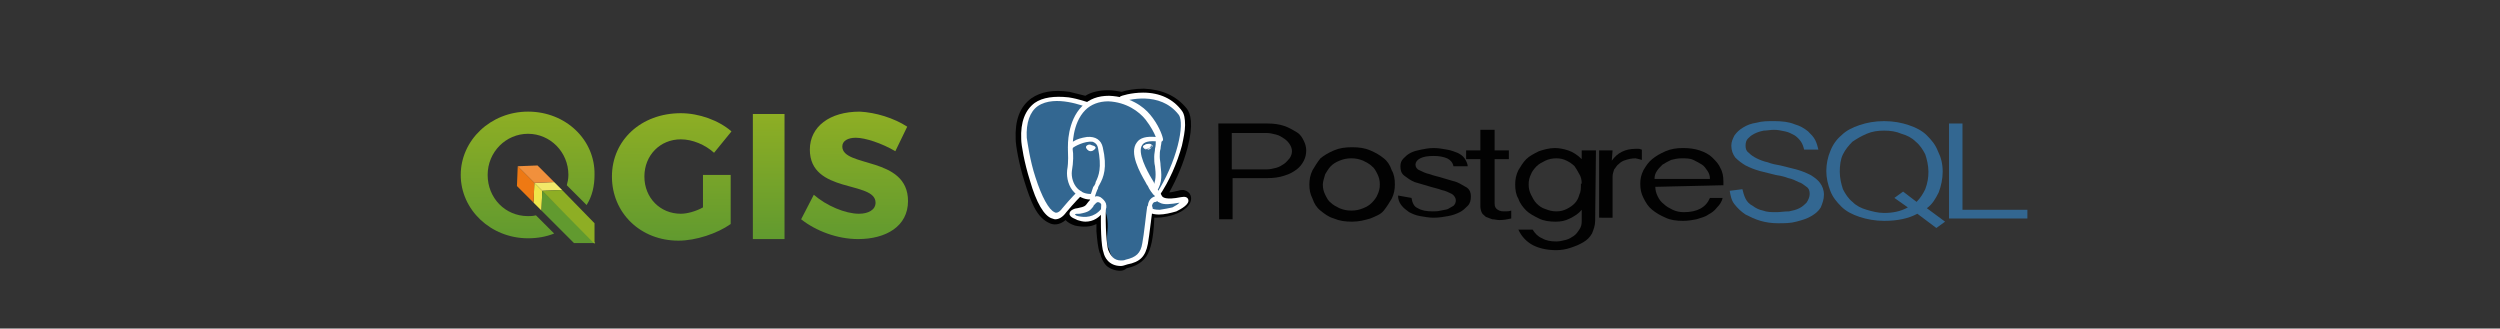 <?xml version="1.0" encoding="utf-8"?>
<!-- Generator: Adobe Illustrator 20.0.0, SVG Export Plug-In . SVG Version: 6.00 Build 0)  -->
<svg version="1.1" id="Layer_1" xmlns="http://www.w3.org/2000/svg" xmlns:xlink="http://www.w3.org/1999/xlink" x="0px" y="0px"
	 viewBox="0 0 315.8 41.5" style="enable-background:new 0 0 315.8 41.5;" xml:space="preserve">
<rect x="0" y="0" width="315.8" height="41.5" fill="#333333" stroke="none"/>
<style type="text/css">
	.st0{fill:#EFE64A;}
	.st1{fill:#EE7913;}
	.st2{fill:#619A2F;}
	.st3{fill:#F3E969;}
	.st4{fill:#F1903C;}
	.st5{fill:#8EAE24;}
	.st6{fill:url(#SVGID_1_);}
	.st7{fill:url(#SVGID_2_);}
	.st8{fill:url(#SVGID_3_);}
	.st9{fill:url(#SVGID_4_);}
	.st10{fill:#336791;}
	.st11{fill:#FFFFFF;}
	.st12{fill:none;stroke:#FFFFFF;stroke-width:3;stroke-linecap:round;stroke-linejoin:round;}
	.st13{fill:#020202;}
</style>
<g>
	<g>
		<polygon class="st0" points="67.5,23.1 67.4,25.6 68.4,26.6 68.5,24.1 		"/>
		<polygon class="st1" points="65.4,21 65.3,23.5 67.4,25.6 67.5,23.1 		"/>
		<polygon class="st2" points="75.2,30.7 68.5,24.1 68.4,26.6 72.5,30.7 		"/>
	</g>
	<g>
		<polygon class="st3" points="67.5,23.1 70,23 71,24 68.5,24.1 		"/>
		<polygon class="st4" points="65.4,21 67.9,20.9 70,23 67.5,23.1 		"/>
		<polygon class="st5" points="75.1,30.8 68.5,24.1 71,24 75.1,28.2 		"/>
	</g>
	<g>
		
			<linearGradient id="SVGID_1_" gradientUnits="userSpaceOnUse" x1="66.735" y1="1.047" x2="66.735" y2="-14.996" gradientTransform="matrix(1 0 0 -1 0 15.098)">
			<stop  offset="0" style="stop-color:#8EAE24"/>
			<stop  offset="1" style="stop-color:#619A2F"/>
		</linearGradient>
		<path class="st6" d="M66.7,14.1c-4.7,0-8.5,3.6-8.5,8s3.8,8,8.5,8c1.2,0,2.3-0.2,3.3-0.6l-2.3-2.3c-0.4,0.1-0.7,0.1-1,0.1
			c-2.9,0-5.1-2.3-5.1-5.2s2.3-5.2,5.1-5.2s5.1,2.3,5.1,5.2c0,0.5-0.1,0.9-0.2,1.3l2.5,2.5c0.7-1.1,1-2.4,1-3.8
			C75.2,17.7,71.5,14.1,66.7,14.1z"/>
	</g>
	
		<linearGradient id="SVGID_2_" gradientUnits="userSpaceOnUse" x1="84.879" y1="0.84" x2="84.879" y2="-15.257" gradientTransform="matrix(1 0 0 -1 0 15.098)">
		<stop  offset="0" style="stop-color:#8EAE24"/>
		<stop  offset="1" style="stop-color:#619A2F"/>
	</linearGradient>
	<path class="st7" d="M92.3,22.1v6.2c-1.7,1.2-4.4,2.1-6.6,2.1c-4.8,0-8.4-3.5-8.4-8.1c0-4.6,3.7-8,8.7-8c2.3,0,4.8,0.9,6.4,2.3
		l-2.2,2.7c-1.1-1-2.7-1.7-4.2-1.7c-2.6,0-4.6,2-4.6,4.7c0,2.7,2,4.7,4.6,4.7c0.8,0,1.9-0.3,2.8-0.8v-4.1H92.3z"/>
	
		<linearGradient id="SVGID_3_" gradientUnits="userSpaceOnUse" x1="97.087" y1="0.684" x2="97.087" y2="-15.097" gradientTransform="matrix(1 0 0 -1 0 15.098)">
		<stop  offset="0" style="stop-color:#8EAE24"/>
		<stop  offset="1" style="stop-color:#619A2F"/>
	</linearGradient>
	<path class="st8" d="M95.1,30.2V14.4h4v15.8H95.1z"/>
	
		<linearGradient id="SVGID_4_" gradientUnits="userSpaceOnUse" x1="107.921" y1="0.875" x2="107.921" y2="-15.22" gradientTransform="matrix(1 0 0 -1 0 15.098)">
		<stop  offset="0" style="stop-color:#8EAE24"/>
		<stop  offset="1" style="stop-color:#619A2F"/>
	</linearGradient>
	<path class="st9" d="M114.6,16l-1.5,3.1c-1.7-1-3.8-1.7-5-1.7c-1,0-1.7,0.4-1.7,1.1c0,2.7,8.3,1.2,8.3,6.9c0,3.2-2.8,4.8-6.3,4.8
		c-2.6,0-5.3-1-7.2-2.5l1.6-3.1c1.6,1.4,4,2.4,5.7,2.4c1.2,0,2.1-0.5,2.1-1.4c0-2.8-8.3-1.1-8.3-6.7c0-2.9,2.5-4.8,6.3-4.8
		C110.6,14.2,112.9,14.9,114.6,16z"/>
</g>
<g id="Layer_x0020_3">
	<g>
		<path d="M145,27.9c0.2-1.2,0.1-1.4,1-1.2h0.2c0.7,0.1,1.6-0.1,2.1-0.4c1.1-0.5,1.8-1.4,0.7-1.2c-2.6,0.5-2.7-0.4-2.7-0.4
			c2.7-4,3.9-9.2,2.9-10.4c-2.7-3.4-7.3-1.8-7.4-1.8l0,0c-0.5-0.1-1.1-0.2-1.7-0.2c-1.2,0-2.1,0.3-2.7,0.8c0,0-8.3-3.4-7.9,4.3
			c0.1,1.7,2.3,12.4,5.1,9.2c1-1.2,2-2.2,2-2.2c0.5,0.3,1,0.5,1.7,0.4l0.1-0.1c0,0.2,0,0.3,0,0.5c-0.7,0.8-0.5,0.9-1.9,1.2
			c-1.4,0.3-0.6,0.8-0.1,0.9c0.7,0.2,2.2,0.4,3.2-1l-0.1,0.2c0.3,0.2,0.3,1.6,0.3,2.5c0.1,1,0.1,1.9,0.3,2.4
			c0.2,0.5,0.4,1.9,2.3,1.5C143.7,32.8,144.9,32.4,145,27.9"/>
		<path d="M141.5,34.2c-0.6,0-1.2-0.2-1.7-0.6c-0.5-0.5-0.7-1.1-0.8-1.5c0-0.1-0.1-0.1-0.1-0.2c-0.2-0.6-0.3-1.5-0.4-2.7l0,0
			c0-0.2,0-0.3,0-0.5c0-0.1,0-0.3,0-0.4c-0.8,0.4-1.7,0.4-2.7,0.2l0,0c-0.6-0.2-0.9-0.4-1.2-0.7c-0.8,0.7-1.6,0.6-2,0.4
			c-0.7-0.3-1.4-0.9-2-2.1c-0.4-0.8-0.8-1.9-1.2-3.2c-0.7-2.2-1.1-4.6-1.1-5.3c-0.1-2.4,0.5-4.1,2-5.2c1.2-0.8,2.7-1.1,4.8-0.8
			c0.8,0.2,1.6,0.4,2,0.5c0.8-0.5,1.8-0.7,2.9-0.7c0.6,0,1.1,0.1,1.7,0.2c0.6-0.2,1.6-0.4,2.8-0.4c2.3,0.1,4.1,0.9,5.4,2.5
			c0.5,0.6,0.9,2,0.1,5c-0.5,1.9-1.3,3.8-2.3,5.6c0.3,0,0.6-0.1,1.1-0.2c0.3-0.1,0.5-0.1,0.7-0.1c0.5,0.1,0.8,0.4,0.9,0.7
			c0.4,1.2-1.2,2.1-1.8,2.3c-0.7,0.3-1.7,0.5-2.6,0.5H146h-0.2c0,0.1,0,0.1,0,0.1c0,0.1,0,0.1,0,0.2c-0.1,2.2-0.4,3.7-1,4.6
			c-0.7,1-1.7,1.3-2.5,1.5C142.1,34.1,141.8,34.2,141.5,34.2z M140.6,29.2c0,0.5,0.1,1.7,0.3,2.1l0,0c0,0.1,0.1,0.2,0.1,0.2
			c0.2,0.6,0.3,0.9,1.1,0.7c0.7-0.2,1.1-0.3,1.3-0.7c0.4-0.6,0.7-1.8,0.7-3.6v-0.1v-0.1c0-0.1,0-0.2,0-0.2c0.1-0.7,0.2-1.3,0.7-1.7
			c0.3-0.2,0.7-0.3,1-0.2c-0.3-0.3-0.4-0.5-0.4-0.7l-0.1-0.4l0.2-0.3c1.2-1.8,2.2-3.9,2.7-6c0.6-2.3,0.3-3.2,0.2-3.4
			c-2.1-2.7-5.9-1.6-6.3-1.5l-0.1,0.1l-0.4,0.1l-0.2-0.1c-0.5-0.1-1-0.2-1.6-0.2c-0.9,0-1.6,0.2-2.1,0.6l-0.4,0.3l-0.5-0.2
			c-1-0.4-3.9-1.2-5.4-0.2c-0.8,0.6-1.2,1.8-1.1,3.5c0.1,0.6,0.4,2.9,1.1,5c0.9,3,1.7,3.8,2,3.8c0.1,0,0.2-0.1,0.3-0.3
			c1-1.2,2-2.2,2-2.2l0.6-0.6l0.7,0.5c0.2,0.1,0.4,0.3,0.7,0.3l1.6-1.5l-0.3,2.4c0,0.1,0,0.1,0,0.2l0.1,0.5l-0.3,0.4l0,0l0.7,0.4
			l0.4-0.5c0.6,0.5,0.6,1.2,0.6,2.7C140.6,28.9,140.6,29,140.6,29.2z"/>
	</g>
	<g>
		<path class="st10" d="M149,25.2c-2.6,0.5-2.7-0.4-2.7-0.4c2.7-4,3.9-9.2,2.9-10.4c-2.7-3.4-7.3-1.8-7.4-1.8l0,0
			c-0.5-0.1-1.1-0.2-1.7-0.2c-1.2,0-2.1,0.3-2.7,0.8c0,0-8.3-3.4-7.9,4.3c0.1,1.7,2.3,12.4,5.1,9.2c1-1.2,2-2.2,2-2.2
			c0.5,0.3,1,0.5,1.7,0.4l0.1-0.1c0,0.2,0,0.3,0,0.5c-0.7,0.8-0.5,0.9-1.9,1.2c-1.4,0.3-0.6,0.8-0.1,0.9c0.7,0.2,2.2,0.4,3.2-1
			l-0.1,0.2c0.3,0.2,0.5,1.4,0.4,2.5c-0.1,1.1-0.1,1.9,0.2,2.4c0.2,0.6,0.4,1.9,2.3,1.5c1.6-0.3,2.3-1.2,2.4-2.6
			c0.1-1,0.3-0.9,0.3-1.8l0.2-0.4c0.2-1.3,0-1.8,1-1.6h0.2c0.7,0.1,1.6-0.1,2.1-0.4C149.5,25.9,150.1,25,149,25.2L149,25.2z"/>
	</g>
	<g>
		<path class="st11" d="M141.6,33.6c-1.6,0-2.1-1.2-2.2-1.7c-0.3-0.7-0.4-3.5-0.3-5.9c0-0.2,0.2-0.3,0.3-0.3l0,0
			c0.2,0,0.3,0.2,0.3,0.3c-0.1,2.6,0.1,5.1,0.3,5.6c0.3,0.7,0.7,1.3,1.6,1.3c0.2,0,0.4,0,0.6-0.1c1.3-0.3,1.9-0.8,2.1-2.1
			c0.2-1,0.5-3.9,0.6-4.5c0-0.2,0.2-0.3,0.4-0.3c0.2,0,0.3,0.2,0.3,0.4c-0.1,0.6-0.4,3.4-0.6,4.5c-0.3,1.6-1,2.3-2.6,2.6
			C142.1,33.5,141.8,33.6,141.6,33.6z"/>
	</g>
	<g>
		<path class="st11" d="M133.3,27.7c-0.2,0-0.3-0.1-0.4-0.1c-1-0.3-2-2-2.8-4.8c-0.7-2.2-1.1-4.5-1.1-5.2c-0.1-2.2,0.5-3.7,1.7-4.6
			c1-0.7,2.5-0.9,4.3-0.7c1.3,0.2,2.3,0.6,2.4,0.6c0.2,0.1,0.3,0.3,0.2,0.4c-0.1,0.2-0.3,0.3-0.4,0.2l0,0c-0.1,0-3.9-1.6-6.1-0.1
			c-1,0.7-1.5,2.1-1.4,4c0.1,0.6,0.4,2.9,1.1,5c0.8,2.5,1.7,4.1,2.4,4.4c0.1,0.1,0.5,0.2,1-0.5c1-1.2,1.9-2.1,1.9-2.1
			c0.1-0.1,0.3-0.2,0.5,0c0.1,0.1,0.2,0.3,0,0.5c0,0-0.9,0.9-1.9,2.1C134.2,27.5,133.7,27.7,133.3,27.7z"/>
	</g>
	<g>
		<path class="st11" d="M146.3,25.2c-0.1,0-0.1,0-0.2-0.1c-0.2-0.1-0.2-0.3-0.1-0.5c2.7-4.1,3.7-9,2.9-10.1c-2.4-3.1-6.6-1.8-7-1.7
			h-0.1c-0.2,0.1-0.4-0.1-0.4-0.2c-0.1-0.2,0-0.3,0.1-0.4c0.1-0.1,1.4-0.5,2.9-0.5c2.1,0,3.8,0.8,4.9,2.3c0.3,0.4,0.4,1,0.4,1.8
			c0,0.7-0.2,1.7-0.4,2.6c-0.6,2.2-1.6,4.5-2.9,6.4C146.4,25.1,146.3,25.2,146.3,25.2z"/>
	</g>
	<g>
		<path class="st11" d="M146.4,27.1c-0.5,0-0.9-0.1-1.1-0.2c-0.3-0.2-0.3-0.4-0.3-0.5c-0.1-1.2,0.6-1.5,0.9-1.6
			c-0.1-0.1-0.1-0.2-0.2-0.2c-0.2-0.3-0.5-0.6-0.7-1.1c-0.1-0.1-0.2-0.3-0.3-0.5c-0.7-1.2-2.1-3.7-1.1-5c0.4-0.6,1.2-0.8,2.4-0.7
			c-0.2-0.5-0.6-1.3-1.3-2.2c-0.8-1-2.4-2.2-4.7-2.3c-1.2,0-2.2,0.4-2.9,1.1c-1.7,1.7-1.6,4.7-1.6,4.7c0,0.2-0.2,0.3-0.3,0.3
			s-0.3-0.2-0.3-0.3c0-0.2-0.1-3.3,1.8-5.2c0.9-0.9,2-1.3,3.4-1.3c2.6,0.1,4.3,1.3,5.2,2.4c1,1.2,1.5,2.5,1.6,3
			c0.1,0.4-0.3,0.4-0.3,0.4h-0.1c-1.5-0.2-2,0.1-2.2,0.4c-0.7,0.9,0.6,3.3,1.2,4.3c0.2,0.3,0.3,0.5,0.3,0.6c0.2,0.4,0.4,0.7,0.6,1
			c0.2,0.2,0.3,0.4,0.4,0.6c0.1,0.1,0.4,0.5,2.4,0.1c0.5-0.1,0.8,0,0.9,0.3c0.2,0.6-0.9,1.2-1.5,1.5
			C147.9,26.9,147.1,27.1,146.4,27.1z M145.5,26.3c0.1,0.1,0.4,0.2,1,0.2c0.6-0.1,1.2-0.2,1.6-0.3c0.4-0.2,0.7-0.4,0.9-0.6l0,0
			c-1.1,0.2-2,0.3-2.5,0c-0.2-0.1-0.3-0.1-0.3-0.2c-0.1,0-0.1,0.1-0.2,0.1C145.8,25.5,145.5,25.6,145.5,26.3z M145.5,26.3
			L145.5,26.3L145.5,26.3z M145.9,24.9L145.9,24.9L145.9,24.9z"/>
	</g>
	<g>
		<path class="st11" d="M137.1,28c-0.3,0-0.7-0.1-1-0.2c-0.1-0.1-1-0.3-1-0.8c0-0.5,0.8-0.7,1-0.7c1-0.2,1-0.3,1.3-0.7
			c0.1-0.1,0.2-0.3,0.4-0.4c0.5-0.6,1-0.4,1.2-0.3c0.3,0.2,0.6,0.5,0.7,0.8c0.1,0.4,0.1,0.7-0.2,0.9C138.9,27.5,138.1,28,137.1,28z
			 M135.8,27.1c0.1,0.1,0.3,0.2,0.4,0.2c0.8,0.2,2,0.2,2.9-0.9c0.1-0.2,0.1-0.3,0.1-0.4c-0.1-0.2-0.2-0.4-0.3-0.4l0,0
			c-0.2-0.1-0.3-0.1-0.5,0.1l0,0c-0.2,0.2-0.3,0.3-0.3,0.4c-0.4,0.5-0.6,0.7-1.7,0.9C136,27,135.8,27,135.8,27.1z M138,25.4
			L138,25.4L138,25.4z"/>
	</g>
	<g>
		<path class="st11" d="M138,25.7c-0.2,0-0.3-0.1-0.3-0.3c0-0.1,0-0.1,0-0.2c-0.8,0-1.5-0.4-2-0.9c-0.7-0.7-1-1.8-0.9-2.8
			c0.2-1.1,0.1-2.1,0.1-2.6c0-0.2,0-0.3,0-0.3c0-0.1,0-0.4,0.8-0.8c0.3-0.2,0.9-0.4,1.6-0.5c1.1-0.1,1.8,0.4,2,1.3
			c0.6,2.6,0.1,3.8-0.4,4.7c-0.1,0.2-0.2,0.3-0.2,0.5l-0.1,0.2c-0.2,0.5-0.4,1-0.3,1.3C138.3,25.5,138.2,25.7,138,25.7L138,25.7z
			 M135.5,18.7c0,0.1,0,0.1,0,0.2c0.1,0.5,0.1,1.6-0.1,2.7c-0.1,0.8,0.2,1.7,0.7,2.2c0.5,0.5,1,0.7,1.7,0.7c0.1-0.3,0.2-0.6,0.3-0.9
			l0.1-0.1c0.1-0.2,0.2-0.3,0.2-0.5c0.4-0.8,0.8-1.8,0.3-4.3c-0.1-0.5-0.4-0.7-0.7-0.8C137,17.8,135.7,18.5,135.5,18.7z"/>
	</g>
	<g>
		<path class="st11" d="M137.2,18.6c0,0.1,0.2,0.4,0.5,0.4c0.3,0.1,0.5-0.2,0.5-0.3c0-0.1-0.2-0.2-0.5-0.3
			C137.4,18.4,137.2,18.5,137.2,18.6L137.2,18.6z"/>
		<path class="st11" d="M137.8,19.1L137.8,19.1c-0.2,0-0.4-0.1-0.5-0.3c-0.1-0.1-0.1-0.2-0.1-0.3c0.1-0.2,0.4-0.3,0.6-0.2
			c0.2,0.1,0.4,0.1,0.5,0.2c0.1,0.1,0.1,0.1,0.1,0.2C138.3,18.9,138,19.1,137.8,19.1z M137.3,18.6c0,0.1,0.2,0.3,0.4,0.3
			c0.2,0.1,0.4-0.2,0.4-0.2c0-0.1-0.2-0.1-0.4-0.2C137.5,18.6,137.3,18.6,137.3,18.6z M137.3,18.6L137.3,18.6z"/>
	</g>
	<g>
		<path class="st11" d="M145.4,18.4c0,0.1-0.2,0.4-0.5,0.4c-0.3,0.1-0.5-0.2-0.5-0.3c0-0.1,0.2-0.2,0.5-0.3
			C145.1,18.1,145.4,18.3,145.4,18.4L145.4,18.4z"/>
		<path class="st11" d="M144.9,18.9c-0.3,0-0.5-0.2-0.5-0.4c0,0,0-0.1,0.1-0.1c0.1-0.1,0.3-0.2,0.5-0.2c0.2-0.1,0.4,0,0.5,0.1
			c0.1,0.1,0.1,0.1,0.1,0.1c0,0.1-0.1,0.2-0.1,0.2C145.2,18.7,145.1,18.8,144.9,18.9C144.9,18.9,144.9,18.9,144.9,18.9z M145.1,18.3
			c-0.1,0-0.1,0-0.2,0c-0.2,0.1-0.4,0.1-0.4,0.2c0,0,0,0,0,0.1c0,0.1,0.2,0.3,0.5,0.3c0.2,0,0.3-0.1,0.4-0.2
			c0.1-0.1,0.1-0.1,0.1-0.2l0,0c0,0,0,0,0-0.1C145.3,18.3,145.2,18.3,145.1,18.3z"/>
	</g>
	<g>
		<path class="st11" d="M145.8,24.4c-0.1,0-0.1,0-0.2-0.1c-0.2-0.1-0.2-0.3-0.1-0.5c0.6-0.9,0.5-1.9,0.4-2.8
			c-0.1-0.4-0.1-0.8-0.1-1.2c0-0.4,0.1-0.7,0.1-1c0.1-0.4,0.1-0.7,0.1-1.2c0-0.2,0.1-0.3,0.3-0.4c0.2,0,0.3,0.1,0.4,0.3
			c0.1,0.5-0.1,0.9-0.1,1.3c-0.1,0.3-0.1,0.6-0.1,1s0.1,0.7,0.1,1.1c0.1,1,0.3,2.1-0.5,3.3C146,24.4,145.9,24.4,145.8,24.4z"/>
	</g>
	<g>
		<path class="st12" d="M128.4,14.4"/>
	</g>
</g>
<g>
	<g>
		<path class="st13" d="M153.9,15.6h6.2c0.8,0,1.5,0.1,2.1,0.3s1.1,0.5,1.6,0.8s0.7,0.7,0.9,1.1c0.2,0.4,0.3,0.8,0.3,1.2
			c0,0.5-0.1,0.9-0.3,1.3s-0.5,0.8-0.9,1.1c-0.4,0.3-0.9,0.6-1.6,0.8c-0.6,0.2-1.3,0.3-2.1,0.3h-4.4v5.2H154L153.9,15.6L153.9,15.6z
			 M155.6,21.4h4.4c0.4,0,0.8-0.1,1.2-0.2c0.4-0.1,0.7-0.3,1-0.5c0.3-0.2,0.5-0.5,0.7-0.7c0.2-0.3,0.3-0.6,0.3-0.9
			c0-0.3-0.1-0.6-0.3-0.9c-0.2-0.3-0.4-0.5-0.7-0.7c-0.3-0.2-0.6-0.4-1-0.5c-0.4-0.1-0.8-0.2-1.2-0.2h-4.4V21.4z"/>
	</g>
	<g>
		<path class="st13" d="M165.4,23.3c0-0.6,0.1-1.2,0.4-1.8c0.3-0.5,0.6-1,1-1.5c0.5-0.4,1-0.7,1.7-1c0.7-0.3,1.4-0.4,2.3-0.4
			c0.9,0,1.6,0.1,2.3,0.4c0.7,0.3,1.2,0.6,1.7,1c0.5,0.4,0.8,0.9,1,1.5c0.3,0.5,0.4,1.1,0.4,1.8c0,0.6-0.1,1.2-0.4,1.8
			c-0.3,0.5-0.6,1-1,1.5s-1,0.7-1.7,1c-0.7,0.2-1.4,0.4-2.3,0.4c-0.9,0-1.6-0.1-2.3-0.4c-0.7-0.2-1.2-0.6-1.7-1
			c-0.5-0.4-0.8-0.9-1-1.5C165.5,24.5,165.4,24,165.4,23.3z M167.1,23.3c0,0.5,0.1,0.9,0.3,1.3c0.2,0.4,0.4,0.8,0.7,1
			c0.3,0.3,0.7,0.5,1.1,0.7c0.5,0.2,0.9,0.3,1.5,0.3c0.6,0,1-0.1,1.5-0.3c0.5-0.2,0.8-0.4,1.1-0.7c0.3-0.3,0.6-0.7,0.7-1
			c0.2-0.4,0.3-0.8,0.3-1.3c0-0.5-0.1-0.9-0.3-1.3c-0.2-0.4-0.4-0.8-0.7-1c-0.3-0.3-0.7-0.5-1.1-0.7c-0.5-0.2-0.9-0.3-1.5-0.3
			c-0.6,0-1,0.1-1.5,0.3c-0.5,0.2-0.8,0.4-1.1,0.7c-0.3,0.3-0.5,0.7-0.7,1C167.3,22.4,167.1,22.9,167.1,23.3z"/>
	</g>
	<g>
		<path class="st13" d="M178.3,25c0.1,0.6,0.3,1.1,0.8,1.3c0.5,0.3,1.1,0.4,1.9,0.4c0.3,0,0.6,0,1-0.1c0.4-0.1,0.7-0.1,0.9-0.2
			s0.5-0.3,0.7-0.4c0.2-0.2,0.3-0.4,0.3-0.7c0-0.3-0.2-0.6-0.5-0.8c-0.4-0.2-0.8-0.4-1.3-0.5c-0.5-0.2-1.1-0.3-1.7-0.5
			c-0.6-0.2-1.1-0.3-1.7-0.5c-0.5-0.2-0.9-0.5-1.3-0.8c-0.4-0.3-0.5-0.7-0.5-1.2c0-0.4,0.1-0.7,0.4-1c0.3-0.3,0.5-0.5,0.9-0.7
			s0.8-0.3,1.3-0.4s1-0.2,1.6-0.2c0.6,0,1.1,0.1,1.7,0.2s1,0.3,1.3,0.4c0.4,0.2,0.7,0.4,0.9,0.7c0.2,0.3,0.4,0.7,0.4,1
			c-0.2,0-0.3,0-0.5,0c-0.2,0-0.3,0-0.5,0h-0.8c-0.1-0.5-0.4-0.8-0.8-1c-0.5-0.2-1-0.3-1.7-0.3c-0.8,0-1.3,0.1-1.7,0.3
			c-0.4,0.2-0.6,0.5-0.6,0.8c0,0.3,0.2,0.6,0.5,0.7c0.4,0.2,0.8,0.4,1.3,0.5c0.5,0.2,1.1,0.3,1.7,0.5c0.6,0.2,1.1,0.3,1.7,0.5
			c0.5,0.2,0.9,0.5,1.3,0.7c0.4,0.3,0.5,0.7,0.5,1.1c0,0.5-0.1,0.9-0.4,1.2c-0.3,0.3-0.6,0.6-1,0.8c-0.4,0.2-0.9,0.4-1.5,0.5
			s-1.1,0.2-1.8,0.2c-0.6,0-1.1-0.1-1.7-0.2c-0.6-0.1-1-0.3-1.4-0.5c-0.4-0.3-0.7-0.5-1-0.9c-0.3-0.4-0.4-0.8-0.4-1.2L178.3,25
			L178.3,25z"/>
	</g>
	<g>
		<path class="st13" d="M188.8,16.4V19h1.8v1.1h-1.8v5.6c0,0.4,0.1,0.6,0.4,0.8c0.3,0.2,0.6,0.2,0.9,0.2c0.3,0,0.5,0,0.8-0.1v1
			c-0.5,0.1-0.9,0.2-1.5,0.2c-0.3,0-0.6-0.1-0.9-0.1c-0.3-0.1-0.5-0.2-0.8-0.3c-0.2-0.2-0.4-0.3-0.5-0.5c-0.1-0.2-0.2-0.5-0.2-0.8
			v-6h-1.8V19h1.8v-2.6H188.8L188.8,16.4z"/>
	</g>
	<g>
		<path class="st13" d="M201.5,27.9c0,0.6-0.2,1.1-0.4,1.6c-0.3,0.5-0.6,0.8-1.1,1.1c-0.5,0.3-1,0.5-1.6,0.7
			c-0.6,0.2-1.2,0.3-1.8,0.3c-1.1,0-2.1-0.2-2.9-0.6c-0.8-0.4-1.5-1.1-1.9-2h1.8c0.3,0.5,0.7,0.9,1.2,1.1c0.5,0.3,1.1,0.4,1.8,0.4
			c0.4,0,0.8-0.1,1.2-0.2c0.4-0.1,0.7-0.3,1-0.5c0.3-0.2,0.5-0.5,0.7-0.8c0.2-0.3,0.3-0.6,0.3-1v-1.5c-0.4,0.5-0.9,0.8-1.5,1.1
			c-0.6,0.3-1.1,0.4-1.8,0.4c-0.8,0-1.5-0.1-2.1-0.4c-0.6-0.3-1.2-0.6-1.6-1s-0.8-0.9-1-1.5c-0.3-0.5-0.4-1.1-0.4-1.8
			c0-0.6,0.1-1.2,0.4-1.8c0.3-0.5,0.6-1,1-1.4c0.4-0.4,1-0.7,1.6-1c0.6-0.2,1.3-0.4,2-0.4c0.5,0,1.1,0.1,1.7,0.3
			c0.6,0.2,1.2,0.6,1.7,1.1V19h1.8L201.5,27.9L201.5,27.9z M199.8,23.2c0-0.5-0.1-0.9-0.3-1.2c-0.2-0.4-0.4-0.7-0.6-1
			c-0.3-0.3-0.6-0.5-1-0.7c-0.4-0.2-0.8-0.3-1.3-0.3c-0.5,0-1,0.1-1.4,0.3c-0.4,0.2-0.8,0.4-1.1,0.7c-0.3,0.3-0.6,0.7-0.7,1
			c-0.2,0.4-0.3,0.8-0.3,1.3c0,0.5,0.1,0.9,0.3,1.3c0.2,0.4,0.4,0.8,0.7,1.1s0.7,0.6,1.1,0.7c0.5,0.2,0.9,0.3,1.4,0.3
			s0.9-0.1,1.3-0.3c0.4-0.2,0.7-0.4,1-0.7c0.3-0.3,0.5-0.7,0.6-1.1c0.2-0.4,0.2-0.8,0.2-1.3V23.2L199.8,23.2z"/>
	</g>
	<g>
		<path class="st13" d="M202,19h1.7l-0.1,1.3c0.7-1,1.7-1.5,3-1.5c0.1,0,0.3,0,0.4,0c0.2,0,0.3,0.1,0.4,0.1v1.3
			c-0.4-0.1-0.7-0.2-0.8-0.2c-0.5,0-0.9,0.1-1.2,0.2c-0.4,0.1-0.7,0.3-0.9,0.5c-0.3,0.2-0.4,0.5-0.6,0.7c-0.1,0.3-0.2,0.6-0.2,0.9
			v5.2H202L202,19L202,19z"/>
	</g>
	<g>
		<path class="st13" d="M209.1,23.6c0,0.4,0.1,0.8,0.3,1.2c0.2,0.4,0.4,0.7,0.8,1c0.3,0.3,0.7,0.5,1.1,0.7c0.4,0.2,0.9,0.3,1.4,0.3
			c1.7,0,2.8-0.6,3.3-1.8h1.6c-0.1,0.5-0.4,0.9-0.7,1.2c-0.3,0.4-0.7,0.7-1.1,0.9c-0.4,0.3-0.9,0.4-1.5,0.6
			c-0.5,0.1-1.1,0.2-1.7,0.2c-0.8,0-1.6-0.1-2.2-0.4c-0.7-0.3-1.2-0.6-1.7-1c-0.5-0.4-0.8-0.9-1.1-1.5c-0.3-0.6-0.4-1.1-0.4-1.8
			c0-0.6,0.1-1.1,0.4-1.7c0.3-0.5,0.6-1,1.1-1.4c0.5-0.4,1-0.7,1.7-1c0.7-0.3,1.4-0.4,2.2-0.4c0.8,0,1.5,0.1,2.1,0.3
			c0.6,0.2,1.2,0.5,1.6,0.9s0.8,0.8,1,1.3c0.3,0.5,0.4,1.1,0.4,1.7v0.5L209.1,23.6L209.1,23.6z M216,22.6c0-0.4-0.1-0.7-0.3-1
			c-0.2-0.3-0.4-0.6-0.7-0.8c-0.3-0.2-0.7-0.4-1.1-0.6c-0.4-0.2-0.9-0.2-1.5-0.2c-0.5,0-0.9,0.1-1.3,0.2c-0.4,0.2-0.8,0.4-1.1,0.6
			c-0.3,0.3-0.5,0.5-0.7,0.8c-0.2,0.3-0.3,0.6-0.3,1L216,22.6L216,22.6z"/>
	</g>
	<g>
		<path class="st10" d="M220.1,23.9c0.1,0.4,0.2,0.8,0.4,1.2c0.2,0.4,0.5,0.7,0.9,0.9c0.4,0.3,0.8,0.5,1.3,0.6
			c0.5,0.2,1.1,0.2,1.7,0.2c0.5,0,1-0.1,1.6-0.1c0.5-0.1,0.9-0.2,1.3-0.4c0.4-0.2,0.7-0.5,0.9-0.7c0.2-0.3,0.4-0.7,0.4-1.1
			c0-0.4-0.1-0.7-0.4-0.9s-0.6-0.5-1-0.6c-0.4-0.2-0.8-0.4-1.3-0.5c-0.5-0.2-1-0.3-1.6-0.4c-0.7-0.2-1.3-0.3-2-0.5
			c-0.7-0.2-1.2-0.4-1.8-0.7c-0.5-0.3-0.9-0.6-1.3-1c-0.3-0.4-0.5-0.9-0.5-1.5c0-0.5,0.2-0.9,0.4-1.3c0.3-0.4,0.6-0.7,1.1-1
			c0.5-0.3,1-0.5,1.7-0.6c0.7-0.2,1.4-0.2,2.2-0.2c1,0,1.9,0.1,2.6,0.4c0.7,0.2,1.2,0.5,1.7,0.9c0.4,0.4,0.7,0.7,0.9,1.1
			s0.3,0.8,0.4,1.2h-1.8c-0.1-0.4-0.2-0.7-0.4-1c-0.2-0.3-0.5-0.6-0.8-0.8c-0.4-0.2-0.7-0.4-1.2-0.5c-0.5-0.1-0.9-0.2-1.4-0.2
			s-0.9,0.1-1.3,0.1c-0.5,0.1-0.8,0.2-1.2,0.4s-0.6,0.4-0.8,0.6s-0.3,0.5-0.3,0.9c0,0.4,0.1,0.7,0.4,0.9c0.3,0.3,0.6,0.5,1,0.7
			c0.4,0.2,0.9,0.4,1.4,0.5c0.5,0.2,1,0.3,1.6,0.4c0.7,0.2,1.3,0.3,2,0.5c0.7,0.2,1.2,0.4,1.8,0.7c0.5,0.3,0.9,0.6,1.2,1
			c0.3,0.4,0.5,0.9,0.5,1.5c0,0.6-0.2,1.1-0.4,1.6c-0.3,0.5-0.7,0.8-1.2,1.1c-0.5,0.3-1.1,0.5-1.9,0.7c-0.7,0.2-1.5,0.2-2.3,0.2
			c-0.8,0-1.5-0.1-2.2-0.3c-0.7-0.2-1.3-0.5-1.9-0.8c-0.6-0.4-1-0.8-1.4-1.3c-0.4-0.5-0.5-1.1-0.6-1.7L220.1,23.9L220.1,23.9z"/>
	</g>
	<g>
		<path class="st10" d="M245.4,21.7c0,0.9-0.2,1.8-0.5,2.6c-0.4,0.8-0.8,1.5-1.5,2l2.3,1.7l-1.1,0.8l-2.4-1.8
			c-1.1,0.6-2.5,0.9-4.2,0.9c-1.1,0-2.2-0.2-3.1-0.5c-0.9-0.3-1.7-0.7-2.3-1.3c-0.6-0.6-1.1-1.2-1.4-2c-0.3-0.8-0.5-1.6-0.5-2.5
			s0.2-1.8,0.5-2.5c0.3-0.8,0.8-1.5,1.4-2c0.6-0.6,1.4-1,2.3-1.3c0.9-0.3,1.9-0.5,3.1-0.5s2.2,0.2,3.1,0.5s1.7,0.7,2.3,1.3
			c0.6,0.6,1.1,1.2,1.4,2C245.2,19.9,245.4,20.7,245.4,21.7z M243.6,21.7c0-0.8-0.2-1.6-0.4-2.2c-0.3-0.6-0.7-1.2-1.2-1.6
			c-0.5-0.5-1.1-0.8-1.8-1c-0.7-0.3-1.4-0.4-2.2-0.4s-1.5,0.1-2.2,0.4c-0.7,0.3-1.2,0.6-1.8,1c-0.5,0.5-0.9,1-1.2,1.6
			c-0.3,0.6-0.4,1.4-0.4,2.2s0.2,1.6,0.4,2.2c0.3,0.6,0.7,1.2,1.2,1.6c0.5,0.5,1.1,0.8,1.8,1s1.4,0.4,2.2,0.4c1.1,0,2.1-0.2,3-0.7
			l-1.7-1.2l1.1-0.8l1.7,1.3c0.5-0.5,0.8-1,1.1-1.6C243.5,23.1,243.6,22.4,243.6,21.7z"/>
	</g>
	<g>
		<path class="st10" d="M247.9,15.6v10.9h8.2v1.1h-9.9v-12H247.9z"/>
	</g>
</g>
</svg>
